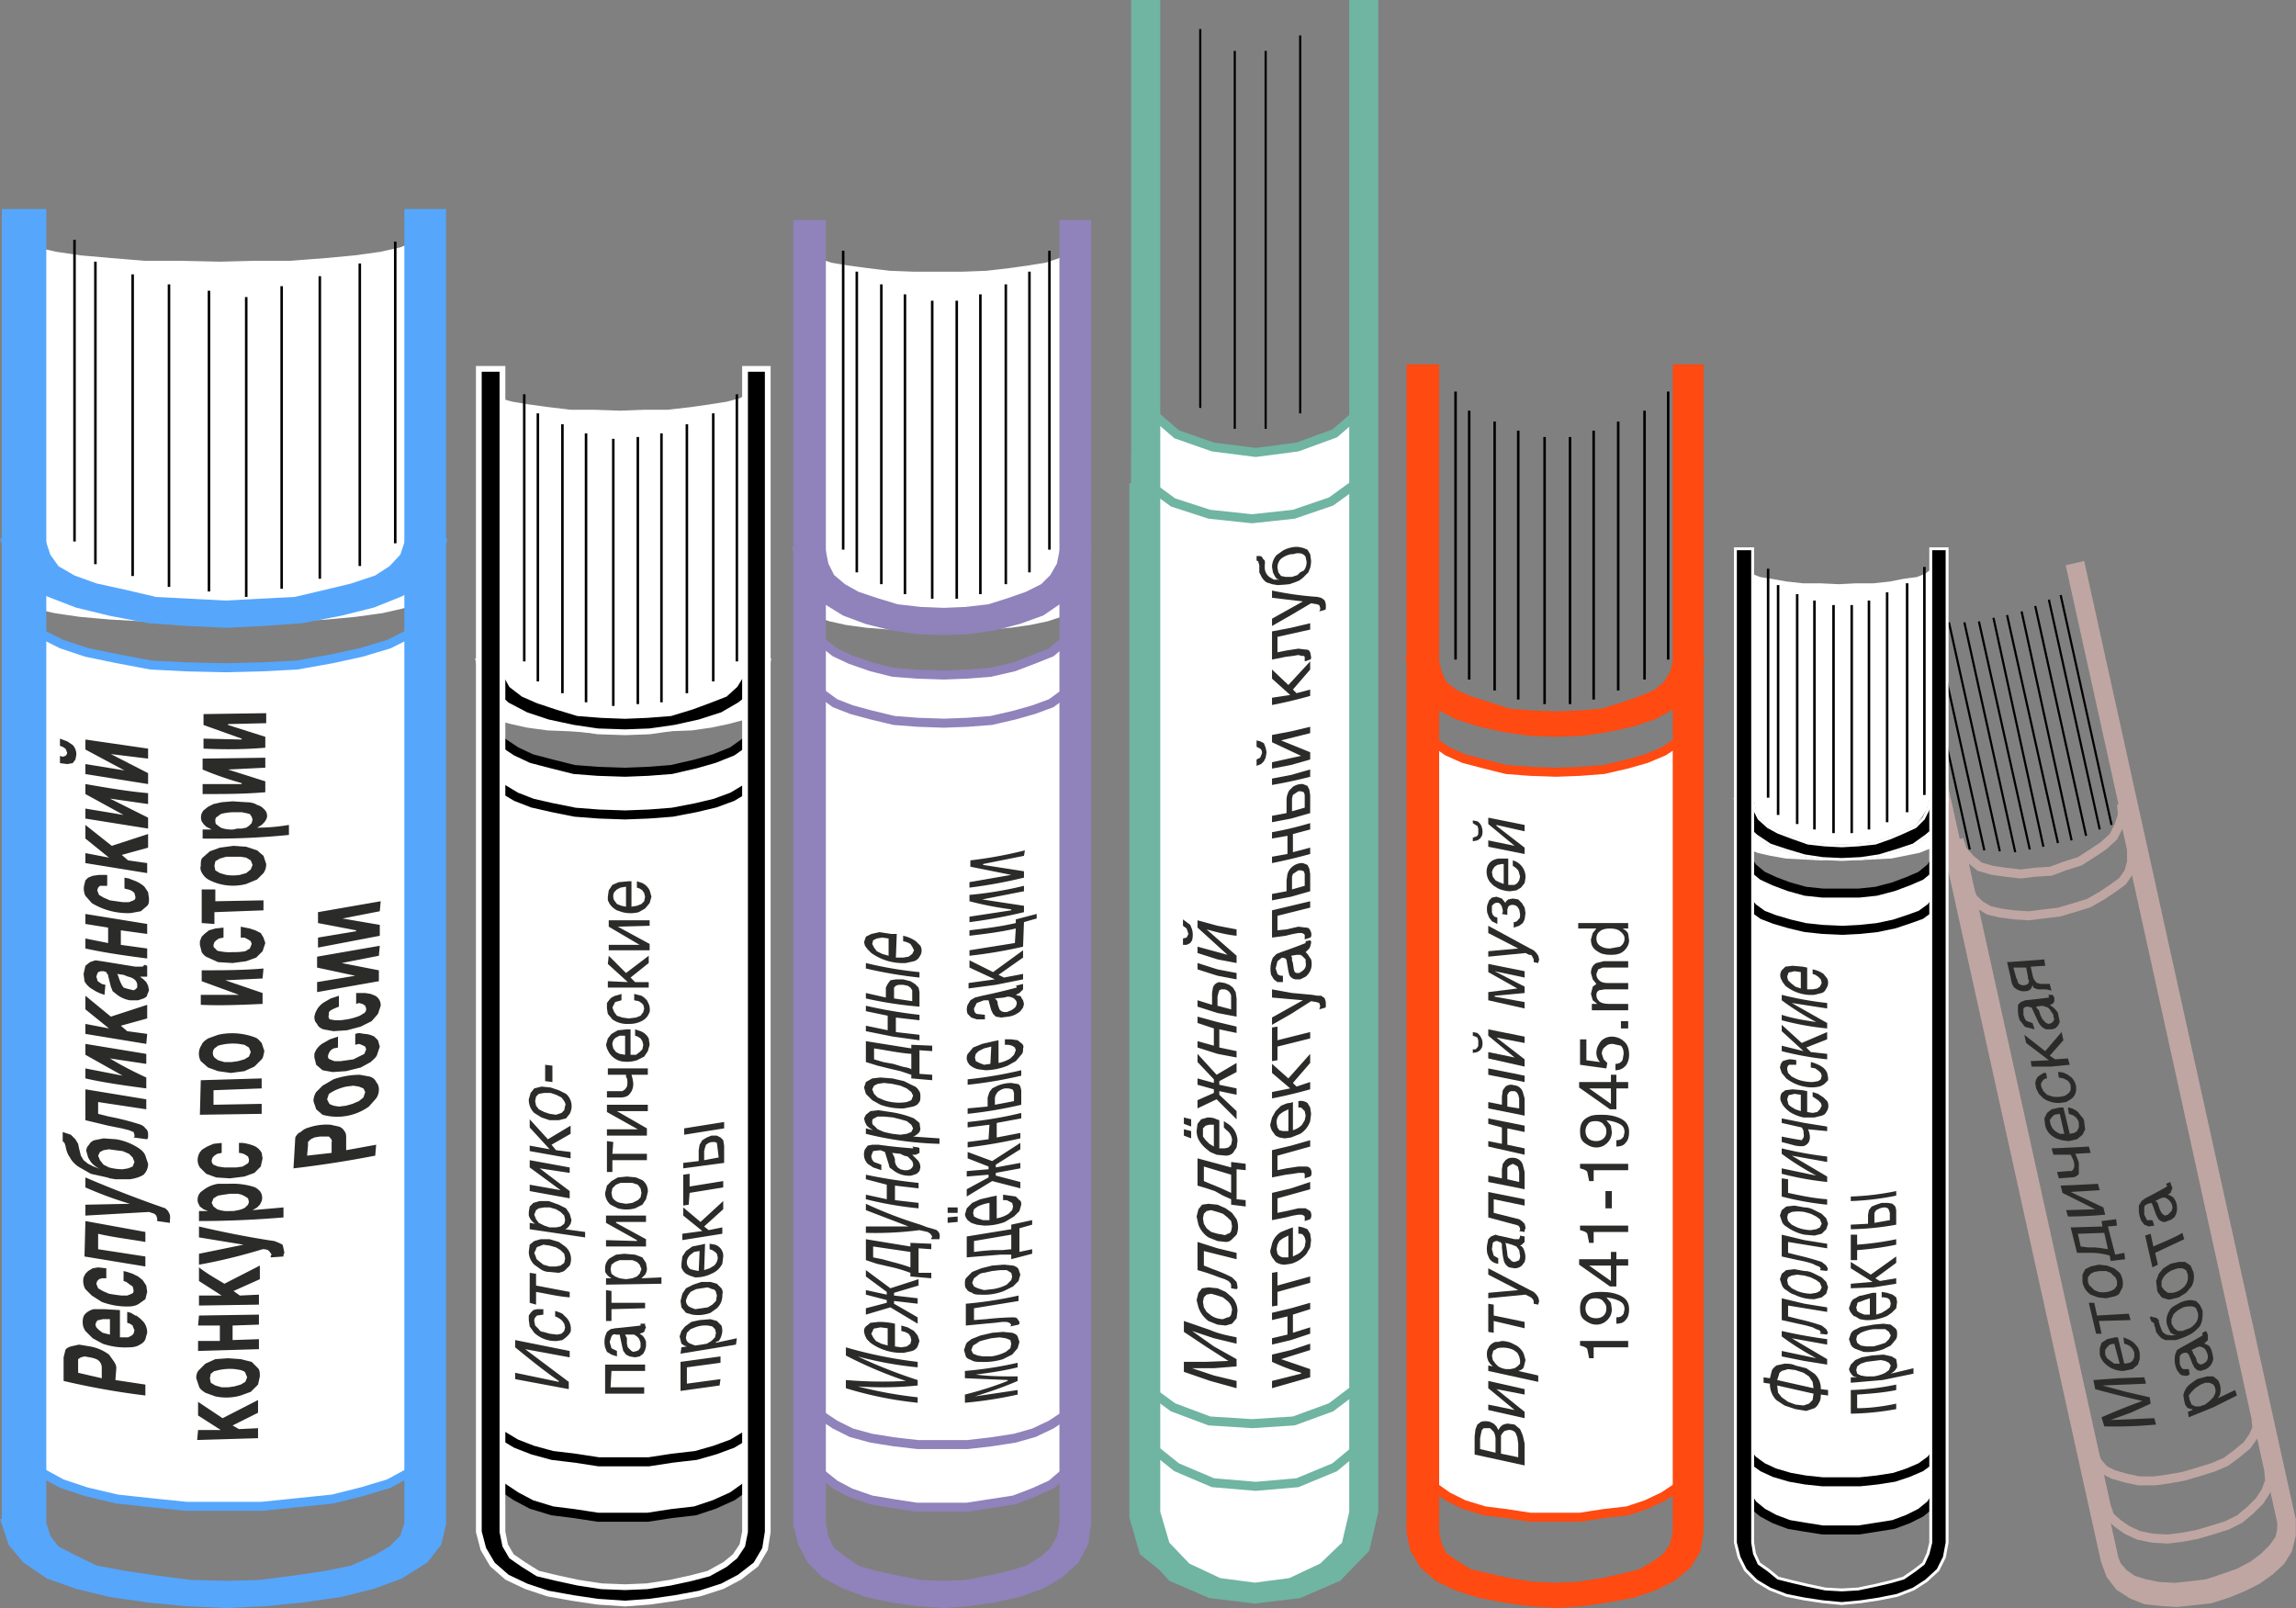 <svg xmlns="http://www.w3.org/2000/svg" xml:space="preserve" fill-rule="evenodd" clip-rule="evenodd" image-rendering="optimizeQuality" shape-rendering="geometricPrecision" text-rendering="geometricPrecision" viewBox="0 0 2527 1770"><rect x="0" y="0" width="2527" height="1770" fill="#808080" stroke="none"/><defs><style>.str7{stroke:#000;stroke-width:2.78;stroke-miterlimit:2.613}.str0,.str11,.str12,.str3,.str4,.str5,.str8{stroke-width:9.93;stroke-miterlimit:2.613}.str8{stroke:#000}.str11{stroke:#56a6fc}.str3{stroke:#70b4a2}.str5{stroke:#9082ba}.str0{stroke:#bfa6a2}.str12{stroke:#ff4a11}.str4{stroke:#fff}.str1,.str10,.str2{stroke-miterlimit:2.613}.str2{stroke:#000}.str2,.str6{stroke-width:2.38}.str6,.str9{stroke-miterlimit:2.613}.str6{stroke:#9082ba}.str9{stroke:#fff;stroke-width:6.35}.str1{stroke:#bfa6a2;stroke-width:7.54}.str10{stroke:#fff;stroke-width:3.18}.fil0,.fil2{fill:none}.fil2{fill-rule:nonzero}.fil10{fill:#2b2b2a}.fil10,.fil3,.fil8{fill-rule:nonzero}.fil3{fill:#000}.fil8{fill:#56a6fc}.fil5{fill:#70b4a2}.fil5,.fil6,.fil7{fill-rule:nonzero}.fil7{fill:#9082ba}.fil6{fill:#ada1cf}.fil1{fill:#bfa6a2}.fil1,.fil4,.fil9{fill-rule:nonzero}.fil9{fill:#ff4a11}.fil4{fill:#fff}</style></defs><g id="Layer_x0020_1"><g id="svg_7"><path id="path10519" d="m2335 885 162 733 1 12-4 11-7 11-10 10-12 10-14 7-16 5-17 5-16 3-16 2-17-1-15-3-13-6-10-7-9-8-4-12-162-733 4 12 9 10 10 8 14 4 14 2 17 2 16-2 17-1 16-6 16-5 14-9 12-8 11-10 6-12 4-12-1-12z" class="fil0 str0"/><path id="path10547" d="M2523 1673v17l-4 16-8 13-12 11-14 10-16 8-17 7-19 6-18 2-19 2-17-1-18-2-15-6-14-9-10-13-6-16-232-1050 12-3 232 1051 3 7 7 8 10 7 13 4 15 3 18 1 18-2 17-2 18-6 17-6 15-8 12-9 10-10 7-10 2-9v-9L2278 625l13-3 232 1051z" class="fil1 str1"/><path id="svg_3" d="m2346 938 137 623 1 11-4 9-7 10-11 9-12 9-14 6-16 5-17 5-17 3-15 2h-17l-14-3-14-4-10-5-7-8-5-9-137-623 4 10 8 8 10 6 13 3 15 2 16 1 16-2 17-2 17-5 16-5 14-8 12-8 11-8 7-10 3-11v-11z" class="fil2 str0"/><path id="path10741" d="m2112 683 56 252-56-252zm0 0z" class="fil3"/><path id="_1" d="m2112 683 56 252m-56-252z" class="fil2 str2"/><path id="path10749" d="m2128 684 56 252-56-252zm0 0z" class="fil3"/><path id="_1_0" d="m2128 684 56 252m-56-252z" class="fil2 str2"/><path id="path10757" d="m2145 685 56 252-56-252zm0 0z" class="fil3"/><path id="_1_1" d="m2145 685 56 252m-56-252z" class="fil2 str2"/><path id="path10765" d="m2162 685 56 253-56-253zm0 0z" class="fil3"/><path id="_1_2" d="m2162 685 56 253m-56-253z" class="fil2 str2"/><path id="path10773" d="m2178 684 56 251-56-251zm0 0z" class="fil3"/><path id="_1_3" d="m2178 684 56 251m-56-251z" class="fil2 str2"/><path id="path10781" d="m2194 680 55 252-55-252zm0 0z" class="fil3"/><path id="_1_4" d="m2194 680 55 252m-55-252z" class="fil2 str2"/><path id="path10811" d="m2268 655 56 253-56-253zm0 0z" class="fil3"/><path id="_1_5" d="m2268 655 56 253m-56-253z" class="fil2 str2"/><path id="path10815" d="m2255 660 56 253-56-253zm0 0z" class="fil3"/><path id="_1_6" d="m2255 660 56 253m-56-253z" class="fil2 str2"/><path id="path10821" d="m2240 667 56 253-56-253zm0 0z" class="fil3"/><path id="_1_7" d="m2240 667 56 253m-56-253z" class="fil2 str2"/><path id="path10829" d="m2225 673 55 252-55-252zm0 0z" class="fil3"/><path id="_1_8" d="m2225 673 55 252m-55-252z" class="fil2 str2"/><path id="path10837" d="m2209 677 56 251-56-251zm0 0z" class="fil3"/><path id="_1_9" d="m2209 677 56 251m-56-251z" class="fil2 str2"/></g><g id="svg_79"><path id="svg_78" d="M1503 532v1138l-11 38-29 24-41 17-46 4-47-4-40-17-30-24-11-38V532l11 37 30 26 40 14 47 6 46-6 41-16 29-24z" class="fil4 str3"/><path id="path10515" d="M1509 415v1139l-11 37-29 24-41 17-46 4-47-4-40-17-30-24-11-37V415l11 37 30 26 40 14 47 6 46-6 41-15 29-25z" class="fil4 str3"/><path id="svg_1" d="M1505 498v997l-11 32-29 22-41 15-46 3-47-3-40-15-30-22-11-32V498l11 33 30 22 40 13 47 5 46-5 41-14 29-21z" class="fil4 str3"/><path id="path10531" d="m1277 1664 10 34 22 23 34 16 38 5 38-5 34-16 24-23 8-34V0h32v1664l-10 43-32 33-44 19-50 6-50-6-44-19-30-33-12-43V0h32z" class="fil5"/><path id="path10693" d="M1321 32v417V32zm0 0z" class="fil3"/><path id="_1_10" d="M1321 32v417m0-417z" class="fil2 str2"/><path id="path10701" d="M1359 56v416V56zm0 0z" class="fil3"/><path id="_1_11" d="M1359 56v416m0-416z" class="fil2 str2"/><path id="path10717" d="M1431 39v416V39zm0 0z" class="fil3"/><path id="_1_12" d="M1431 39v416m0-416z" class="fil2 str2"/><path id="path10725" d="M1393 56v416V56zm0 0z" class="fil3"/><path id="_1_13" d="M1393 56v416m0-416z" class="fil2 str2"/></g><g id="svg_105"><path id="svg_106" d="M1178 277v385l-2 6-9 6-15 5-19 4-21 3-26 2-26 1h-55l-26-1-25-2-22-3-18-4-15-5-10-6-3-6V277l3 6 10 6 15 5 18 3 22 3 25 3 26 1h55l26-1 26-3 21-3 19-3 15-5 9-6z" class="fil4 str4"/><path id="svg_108" d="M1183 677v916l-2 15-10 14-14 12-20 9-21 8-26 4-26 4h-55l-26-4-24-4-23-8-17-9-15-12-10-14-3-15V677l3 15 10 14 15 12 17 8 23 8 24 6 26 2 30 1 25-1 26-2 26-6 21-8 20-8 14-12 10-14z" class="fil4 str5"/><path id="svg_109" d="m1171 607-3 15-8 14-11 11-18 9-20 7-22 7-26 3-24 1-26-1-26-3-23-7-21-7-16-9-13-11-7-14-3-15h-26l5 20 10 19 16 14 21 13 24 8 28 8 27 4 29 1 28-1 28-4 27-8 24-8 20-13 18-14 10-19 3-20h-25zm0 0z" class="fil6"/><path id="_1_14" d="m1171 607-3 15-8 14-11 11-18 9-20 7-22 7-26 3-24 1-26-1-26-3-23-7-21-7-16-9-13-11-7-14-3-15h-26l5 20 10 19 16 14 21 13 24 8 28 8 27 4 29 1 28-1 28-4 27-8 24-8 20-13 18-14 10-19 3-20h-25m0 0z" class="fil2 str6"/><path id="svg_110" d="m1171 607-3 15-8 14-11 11-18 9-20 7-22 7-26 3-24 1-26-1-26-3-23-7-21-7-16-9-13-11-7-14-3-15h-26l5 20 10 19 16 14 21 13 24 9 28 7 27 4 30 1 27-1 28-4 27-7 25-9 19-13 18-14 10-19 3-20h-25z" class="fil7 str5"/><path id="svg_148" d="M1183 739v794l-2 13-9 12-15 10-19 9-21 6-26 4-26 3h-55l-26-3-25-4-22-6-18-9-15-10-10-12-3-13V739l3 13 10 11 15 11 18 7 22 6 25 6 26 2 29 1 26-1 26-2 26-6 21-6 19-7 15-11 9-11z" class="fil4 str5"/><path id="svg_149" d="M878 1677V247h26v1430l3 16 7 14 13 10 16 11 21 6 23 5 26 5 26 1 24-1 26-5 22-5 20-6 18-11 11-10 8-14 3-16V247h25v1430l-3 21-10 19-18 16-19 11-25 9-27 6-28 4-27 2-30-2-27-4-28-6-24-9-21-11-16-16-10-19-5-21z" class="fil7 str5"/><path id="svg_111" d="M928 276v329-329zm0 0z" class="fil3"/><path id="_1_15" d="M928 276v329m0-329z" class="fil2 str7"/><path id="svg_112" d="M943 299v331-331zm0 0z" class="fil3"/><path id="_1_16" d="M943 299v331m0-331z" class="fil2 str7"/><path id="svg_116" d="M970 313v330-330zm0 0z" class="fil3"/><path id="_1_17" d="M970 313v330m0-330z" class="fil2 str7"/><path id="svg_120" d="M996 324v330-330zm0 0z" class="fil3"/><path id="_1_18" d="M996 324v330m0-330z" class="fil2 str7"/><path id="svg_124" d="M1026 331v328-328zm0 0z" class="fil3"/><path id="_1_19" d="M1026 331v328m0-328z" class="fil2 str7"/><path id="svg_128" d="M1155 276v329-329zm0 0z" class="fil3"/><path id="_1_20" d="M1155 276v329m0-329z" class="fil2 str7"/><path id="svg_132" d="M1133 299v331-331zm0 0z" class="fil3"/><path id="_1_21" d="M1133 299v331m0-331z" class="fil2 str7"/><path id="svg_136" d="M1107 313v330-330zm0 0z" class="fil3"/><path id="_1_22" d="M1107 313v330m0-330z" class="fil2 str7"/><path id="svg_140" d="M1079 324v330-330zm0 0z" class="fil3"/><path id="_1_23" d="M1079 324v330m0-330z" class="fil2 str7"/><path id="svg_144" d="M1053 331v328-328zm0 0z" class="fil3"/><path id="_1_24" d="M1053 331v328m0-328z" class="fil2 str7"/></g><g id="svg_105_25"><path id="svg_106_26" d="M827 432v345l-2 6-9 5-15 4-19 4-21 3-26 1-26 2h-55l-26-2-25-1-22-3-18-4-15-4-9-5-4-6V432l4 6 9 5 15 4 18 3 22 3 25 3h26l29 1 26-1h26l26-3 21-3 19-3 15-4 9-5z" class="fil4 str4"/><path id="svg_108_27" d="M832 791v820l-2 14-10 12-14 10-20 9-21 7-26 3-26 4h-55l-26-4-24-3-23-7-17-9-15-10-10-12-3-14V791l3 13 10 13 15 10 17 8 23 6 24 6 26 2 30 1 25-1 26-2 26-6 21-6 20-8 14-10 10-13z" class="fil4 str8"/><path id="svg_110_28" d="m820 728-3 13-8 13-11 10-18 7-19 7-23 7-26 2-24 1-26-1-26-2-23-7-21-7-16-7-13-10-7-13-3-13h-26l5 18 10 16 16 14 21 11 24 8 28 6 27 4 30 1 27-1 28-4 27-6 25-8 19-11 18-14 10-16 3-18h-25z" class="fil3 str9"/><path id="svg_148_29" d="M832 846v712l-2 11-9 11-15 9-19 7-21 6-26 3-26 4h-55l-26-4-25-3-22-6-18-7-15-9-9-11-4-11V846l4 11 9 11 15 9 18 7 22 5 25 5 26 2 29 1 26-1 26-2 26-5 21-5 19-7 15-9 9-11z" class="fil4 str8"/><path id="svg_149_30" d="M527 1686V406h26v1280l3 15 7 12 13 9 16 10 21 5 23 5 26 4 26 1 24-1 26-4 23-5 19-5 18-10 11-9 8-12 3-15V406h25v1280l-3 19-10 17-18 14-19 10-25 8-27 5-28 4-27 2-30-2-27-4-28-5-24-8-21-10-16-14-10-17-5-19z" class="fil3 str9"/><path id="svg_111_31" d="M577 434v294-294zm0 0z" class="fil3"/><path id="_1_32" d="M577 434v294m0-294z" class="fil2 str7"/><path id="svg_112_33" d="M592 455v295-295zm0 0z" class="fil3"/><path id="_1_34" d="M592 455v295m0-295z" class="fil2 str7"/><path id="svg_116_35" d="M619 467v296-296zm0 0z" class="fil3"/><path id="_1_36" d="M619 467v296m0-296z" class="fil2 str7"/><path id="svg_120_37" d="M645 477v296-296zm0 0z" class="fil3"/><path id="_1_38" d="M645 477v296m0-296z" class="fil2 str7"/><path id="svg_124_39" d="M675 483v294-294zm0 0z" class="fil3"/><path id="_1_40" d="M675 483v294m0-294z" class="fil2 str7"/><path id="svg_131" d="M811 434v294-294zm0 0z" class="fil3"/><path id="_1_41" d="M811 434v294m0-294z" class="fil2 str7"/><path id="svg_132_42" d="M785 455v295-295zm0 0z" class="fil3"/><path id="_1_43" d="M785 455v295m0-295z" class="fil2 str7"/><path id="svg_136_44" d="M756 467v296-296zm0 0z" class="fil3"/><path id="_1_45" d="M756 467v296m0-296z" class="fil2 str7"/><path id="svg_140_46" d="M728 477v296-296zm0 0z" class="fil3"/><path id="_1_47" d="M728 477v296m0-296z" class="fil2 str7"/><path id="svg_144_48" d="M702 481v294-294zm0 0z" class="fil3"/><path id="_1_49" d="M702 481v294m0-294z" class="fil2 str7"/></g><g id="svg_150"><path id="svg_151" d="M2130 627v294l-2 5-7 4-10 4-15 3-15 3-19 1-19 1h-40l-19-1-18-1-17-3-13-3-10-4-8-4-2-5V627l2 4 8 5 10 4 13 2 17 3 18 2h19l21 1 19-1h19l19-2 15-3 15-2 10-4 7-5z" class="fil4 str4"/><path id="svg_153" d="M2133 933v701l-1 11-7 11-11 9-14 7-16 6-19 3-19 3h-40l-19-3-18-3-16-6-13-7-11-9-7-11-3-11V933l3 11 7 11 11 9 13 6 16 6 18 5 19 2h40l19-2 19-5 16-6 14-6 11-9 7-11z" class="fil4 str8"/><path id="svg_154" d="m2125 880-3 11-6 10-8 9-13 6-14 6-17 6-19 2-18 1-19-1-19-2-16-6-16-6-11-6-10-9-5-10-2-11h-19l4 15 7 14 12 11 15 10 18 6 20 6 20 3 21 1 21-1 20-3 20-6 18-6 14-10 13-11 7-14 3-15h-18zm0 0z" class="fil3"/><path id="_1_50" d="m2125 880-3 11-6 10-8 9-13 6-14 6-17 6-19 2-18 1-19-1-19-2-16-6-16-6-11-6-10-9-5-10-2-11h-19l4 15 7 14 12 11 15 10 18 6 20 6 20 3 21 1 21-1 20-3 20-6 18-6 14-10 13-11 7-14 3-15h-18m0 0z" class="fil2 str2"/><path id="svg_155" d="m2125 880-3 11-5 10-9 9-13 6-14 6-17 6-19 2-18 1-19-1-18-2-17-6-16-6-11-6-10-9-5-10-2-11h-19l4 15 7 14 12 11 15 10 18 6 20 6 20 3 21 1 21-1 20-3 20-6 18-6 14-10 13-11 7-14 3-15h-18z" class="fil3 str10"/><path id="svg_193" d="M2133 980v608l-1 10-7 9-11 8-14 6-15 5-19 3-19 2h-41l-19-2-17-3-17-5-13-6-11-8-7-9-2-10V980l2 10 7 9 11 8 13 5 17 5 17 4 19 2 22 1 19-1 19-2 19-4 15-5 14-5 11-8 7-9z" class="fil4 str8"/><path id="svg_194" d="M1910 1698V604h19v1094l2 12 5 11 10 7 11 9 16 4 17 4 19 4 18 1 18-1 19-4 17-4 14-4 13-9 9-7 5-11 3-12V604h18v1094l-3 16-7 14-13 12-14 9-18 7-20 4-20 3-21 2-21-2-20-3-20-4-18-7-15-9-12-12-7-14-4-16z" class="fil3 str10"/><path id="svg_156" d="M1946 626v252-252zm0 0z" class="fil3"/><path id="_1_51" d="M1946 626v252m0-252z" class="fil2 str7"/><path id="svg_159" d="M1957 644v253-253zm0 0z" class="fil3"/><path id="_1_52" d="M1957 644v253m0-253z" class="fil2 str7"/><path id="svg_163" d="M1978 654v253-253zm0 0z" class="fil3"/><path id="_1_53" d="M1978 654v253m0-253z" class="fil2 str7"/><path id="svg_168" d="M1997 661v252-252zm0 0z" class="fil3"/><path id="_1_54" d="M1997 661v252m0-252z" class="fil2 str7"/><path id="svg_172" d="M2018 666v251-251zm0 0z" class="fil3"/><path id="_1_55" d="M2018 666v251m0-251z" class="fil2 str7"/><path id="svg_173" d="M2118 624v251-251zm0 0z" class="fil3"/><path id="_1_56" d="M2118 624v251m0-251z" class="fil2 str7"/><path id="svg_177" d="M2099 642v252-252zm0 0z" class="fil3"/><path id="_1_57" d="M2099 642v252m0-252z" class="fil2 str7"/><path id="svg_181" d="M2077 652v253-253zm0 0z" class="fil3"/><path id="_1_58" d="M2077 652v253m0-253z" class="fil2 str7"/><path id="svg_185" d="M2057 661v252-252zm0 0z" class="fil3"/><path id="_1_59" d="M2057 661v252m0-252z" class="fil2 str7"/><path id="svg_189" d="M2038 666v251-251zm0 0z" class="fil3"/><path id="_1_60" d="M2038 666v251m0-251z" class="fil2 str7"/></g><g id="svg_103"><path id="svg_102" d="M459 265v388l-2 7-15 5-22 5-29 4-32 3-39 2-39 2h-83l-39-2-37-2-34-3-27-4-22-5-15-5-4-7V265l4 6 15 6 22 5 27 4 34 3 37 3h39l44 1 39-1h39l39-3 32-3 29-4 22-5 15-6z" class="fil4 str4"/><path id="path10523" d="M467 669v923l-3 15-14 14-22 12-30 9-32 8-39 4-39 4h-83l-39-4-37-4-34-8-27-9-22-12-14-14-5-15V669l5 15 14 14 22 11 27 9 34 7 37 7 39 2 44 1 39-1 39-2 39-7 32-7 30-9 22-11 14-14z" class="fil4 str11"/><path id="path10551" d="m450 598-5 15-13 14-17 11-27 9-29 7-34 8-39 2-37 2-39-2-39-2-34-8-32-7-25-9-19-11-10-14-5-15H7l7 20 15 19 25 15 31 12 37 9 42 8 41 3 44 2 42-2 41-3 42-8 36-9 30-12 27-15 14-19 5-20h-36z" class="fil8 str11"/><path id="path10555" d="M7 1677V235h39v1442l5 16 10 13 19 10 25 12 32 6 34 5 39 5 39 1 37-1 39-5 34-5 29-6 27-12 17-10 13-13 5-16V235h36v1442l-5 21-14 18-27 17-30 11-36 9-42 6-41 4-42 2-44-2-41-4-42-6-37-9-31-11-25-17-15-18-7-21z" class="fil8 str11"/><path id="path10845" d="M82 264v332-332zm0 0z" class="fil3"/><path id="_1_61" d="M82 264v332m0-332z" class="fil2 str7"/><path id="path10853" d="M105 288v333-333zm0 0z" class="fil3"/><path id="_1_62" d="M105 288v333m0-333z" class="fil2 str7"/><path id="path10861" d="M146 302v332-332zm0 0z" class="fil3"/><path id="_1_63" d="M146 302v332m0-332z" class="fil2 str7"/><path id="path10869" d="M186 313v333-333zm0 0z" class="fil3"/><path id="_1_64" d="M186 313v333m0-333z" class="fil2 str7"/><path id="path10877" d="M230 320v331-331zm0 0z" class="fil3"/><path id="_1_65" d="M230 320v331m0-331z" class="fil2 str7"/><path id="path10885" d="M435 266v332-332zm0 0z" class="fil3"/><path id="_1_66" d="M435 266v332m0-332z" class="fil2 str7"/><path id="path10899" d="M396 290v333-333zm0 0z" class="fil3"/><path id="_1_67" d="M396 290v333m0-333z" class="fil2 str7"/><path id="path10901" d="M352 304v333-333zm0 0z" class="fil3"/><path id="_1_68" d="M352 304v333m0-333z" class="fil2 str7"/><path id="path10909" d="M310 315v333-333zm0 0z" class="fil3"/><path id="_1_69" d="M310 315v333m0-333z" class="fil2 str7"/><path id="path10917" d="M271 327v330-330zm0 0z" class="fil3"/><path id="_1_70" d="M271 327v330m0-330z" class="fil2 str7"/></g><g id="svg_105_71"><path id="svg_108_72" d="M1857 791v820l-1 14-10 12-15 10-19 9-21 7-26 3-26 4h-55l-26-4-24-3-23-7-18-9-14-10-10-12-3-14V791l3 13 10 13 14 10 18 8 23 6 24 6 26 2 29 1 26-1 26-2 26-6 21-6 19-8 15-10 10-13z" class="fil4 str12"/><path id="svg_110_73" d="m1846 728-3 13-8 13-12 10-17 7-20 7-23 7-26 2-24 1-26-1-26-2-22-7-22-7-16-7-13-10-6-13-3-13h-26l4 18 10 16 16 14 21 11 25 8 27 6 28 4 29 1 28-1 27-4 28-6 24-8 20-11 17-14 10-16 3-18h-24z" class="fil9 str12"/><path id="svg_149_74" d="M1553 1686V406h26v1280l3 15 6 12 13 9 16 10 22 5 22 5 26 4 26 1 24-1 26-4 23-5 20-5 17-10 12-9 8-12 3-15V406h24v1280l-3 19-10 17-17 14-20 10-24 8-28 5-27 4-28 2-29-2-28-4-27-5-25-8-21-10-16-14-10-17-4-19z" class="fil9 str12"/><path id="svg_111_75" d="M1602 431v295-295zm0 0z" class="fil3"/><path id="_1_76" d="M1602 431v295m0-295z" class="fil2 str7"/><path id="svg_112_77" d="M1617 452v296-296zm0 0z" class="fil3"/><path id="_1_78" d="M1617 452v296m0-296z" class="fil2 str7"/><path id="svg_119" d="M1645 464v296-296zm0 0z" class="fil3"/><path id="_1_79" d="M1645 464v296m0-296z" class="fil2 str7"/><path id="svg_120_80" d="M1671 474v296-296zm0 0z" class="fil3"/><path id="_1_81" d="M1671 474v296m0-296z" class="fil2 str7"/><path id="svg_124_82" d="M1700 481v294-294zm0 0z" class="fil3"/><path id="_1_83" d="M1700 481v294m0-294z" class="fil2 str7"/><path id="svg_131_84" d="M1836 431v295-295zm0 0z" class="fil3"/><path id="_1_85" d="M1836 431v295m0-295z" class="fil2 str7"/><path id="svg_132_86" d="M1810 452v296-296zm0 0z" class="fil3"/><path id="_1_87" d="M1810 452v296m0-296z" class="fil2 str7"/><path id="svg_136_88" d="M1781 464v296-296zm0 0z" class="fil3"/><path id="_1_89" d="M1781 464v296m0-296z" class="fil2 str7"/><path id="svg_140_90" d="M1754 474v296-296zm0 0z" class="fil3"/><path id="_1_91" d="M1754 474v296m0-296z" class="fil2 str7"/><path id="svg_144_92" d="M1728 481v294-294zm0 0z" class="fil3"/><path id="_1_93" d="M1728 481v294m0-294z" class="fil2 str7"/></g><path d="M125 1498c2 3 3 5 3 8l-1 13 33 5v12a839 839 0 0 1-90-16v-26l2-8c1-2 3-3 6-4l9-2 12 2a49 49 0 0 1 21 9l5 7zm-13 19v-12c0-2-1-5-3-7s-5-3-10-4l-6-1-4 1-3 2v15l26 6zm48-43c-1 3-4 5-6 6-3 2-7 3-12 3a76 76 0 0 1-29-4l-11-6-8-8c-2-3-3-6-3-10s1-7 3-9 5-4 9-5h12l17 1v30h9l4-2 2-2 1-4-1-2-1-3-3-2-3-1v-12l4 1 5 3c2 0 3 2 5 3l4 4a19 19 0 0 1 4 12l-2 7zm-51-10 4 3 8 2v-17h-8l-4 1c-2 0-2 1-3 2l-1 3 1 3 3 3zm38-44-1-4-3-2-4-3-3-1v-11l4 1 6 2 6 3 5 4 4 6 1 7-2 8-7 5c-3 2-7 3-11 3a79 79 0 0 1-30-5l-11-7-7-7a18 18 0 0 1-2-13l2-4 3-3 5-3 6-1 9 1v11h-5l-3 1-2 2-1 3 2 5 5 3 7 3a173 173 0 0 0 14 2h6l5-2c2-1 2-2 2-4zm-54-37 1-39 66 12v11c-17-3-35-5-52-9v17l52 8v11l-67-11zm50-58c-17-5-33-11-49-18v-11a1304 1304 0 0 0 88 34l3 3 2 4a21 21 0 0 1 0 6v3l-14-2v-3l-1-3-2-2-3-1-3-1-70 4v-12l49-1zm-72-67-2-2v-10l9 3 5 5 3 5 1 5 1 4 1 4 3 5 5 4 6 3 8 3a27 27 0 0 1-11-8l-3-5-2-7c0-3 1-5 3-7 1-2 3-4 6-5l10-2 14 1a64 64 0 0 1 25 10c3 2 6 5 7 8l3 9c0 5-2 9-5 12-3 2-8 4-15 5h-16l-6-1-3-1-18-4-14-8c-4-3-7-6-9-10-3-4-4-8-5-13l-1-3zm37 14 2 5 4 5 6 3a59 59 0 0 0 15 2l6-1 5-2 2-5-2-5-4-4-7-3-8-1-7-1-6 1-4 2-2 4zm0-46 12 3a279 279 0 0 1 32 8c4 1 7 3 8 5 2 1 3 4 3 6v4l-1 2-15-2 1-1v-2l-1-3-5-2-8-2-15-3-25-6v-34l67 11v11l-53-8v13zm53-55-40-6c13 8 27 15 40 21v12c-22-3-45-6-67-11v-11l41 8-41-23v-12l67 11v11zm1-65v15l-29 8 7 6 22 3-1 11-67-11v-11l26 5-26-21v-15l28 23 40-13zm-43-32v-1l-1-1-1-2-3-1h-3l-3 1-1 2-1 3 1 3c0 2 1 2 2 3l3 2 4 1-1 11-3-1a41 41 0 0 1-10-5 22 22 0 0 1-9-9l-1-8 2-9 5-4 6-2 7 1 37 6h8l1-1 1-1 3 1v12h-8l4 3 3 3 2 4 1 5-2 5c0 2-2 3-4 4l-6 2h-9a32 32 0 0 1-14-6l-5-4-2-5-3-12zm32 13v-4a11 11 0 0 0-2-4 16 16 0 0 0-8-4l-5-2-7-1 1 2 1 3a52 52 0 0 0 3 7l2 3 3 1 4 1 4 1 2-1 2-2zm-18-63v16l29 4v11c-23-3-45-6-68-11v-11l25 5v-17l-25-4v-11l68 11v11l-29-4zm16-37-1-4a13 13 0 0 0-7-4l-4-1v-12l5 1 5 2a34 34 0 0 1 12 7l4 6 1 7c0 3 0 6-2 8l-7 6-11 2a76 76 0 0 1-43-11l-7-8a18 18 0 0 1-1-13l1-4 3-3 5-2 7-1h9v12h-8l-2 2-1 3 2 5 5 3 7 3 7 1 7 1h7l5-2c2-1 2-2 2-4zm14-69v15l-29 8 7 6 21 3v11l-68-11v-11l26 5-26-21v-15l29 23 40-13zm0-33-42-6 42 21v12l-69-11v-11l42 7-42-23v-11c23 4 46 8 69 10v12zm-26-37-43-23v-11l69 10v11l-41-5 41 21v12l-69-11v-11l43 7zm-68-15 3-1 1-1 1-2-1-3-1-2-3-2-3-1v-8l8 3 6 4a15 15 0 0 1 4 11l-1 5-3 4-6 1-8-1v-8l3 1zm215 708v14l-28 14 7 4 21-1v11l-67 2 1-11h25l-25-16v-15l27 18 39-20zm0-17-8 8-11 4a58 58 0 0 1-28 1l-11-4c-3-2-6-4-7-7l-3-9c0-4 1-7 3-9l7-7 11-5 14-1 14 1 12 3 7 7c2 2 2 6 2 9l-2 9zm-26 2 7-2 5-3 2-5-2-5c-1-2-3-2-5-3l-6-1a58 58 0 0 0-22 2c-2 0-3 2-5 3l-1 5 1 5 5 3 7 2h7l7-1zm-2-67v16l29-1v11l-67 2v-11h24v-17h-24l1-11 66-1v11l-29 1zm30-66v15l-29 13 7 5 21-1v11l-66 1v-11h25l-25-16v-15c9 7 18 12 28 18l39-20zm-18-23-49-8v-12a1085 1085 0 0 0 76 15l7 1 5 2 4 2 1 4 1 5-1 2v2l-14 1v-2l1-1-2-3-2-2a14 14 0 0 0-6-1c-23 7-47 13-70 17v-12l49-10zm-48-42-2-4a12 12 0 0 1 3-12l4-3a35 35 0 0 1 15-6h12a79 79 0 0 1 26 3c4 1 6 3 8 5a12 12 0 0 1 2 11l-2 4-3 3-5 3 34-3v11a1120 1120 0 0 1-93 4v-11h10l-5-2-4-3zm50 1 3-3 1-3-1-4-3-2-4-2-4-1h-9l-7 1-6 1-5 3-2 5 2 4 4 3a33 33 0 0 0 14 2h4l5-1a20 20 0 0 0 8-3zm4-53-1-3-3-2a15 15 0 0 0-7-2v-11h4a54 54 0 0 1 12 3 17 17 0 0 1 9 8l1 6-2 9-7 7-11 4-16 2-15-1-11-4-7-7a15 15 0 0 1-2-12 15 15 0 0 1 5-8l5-3 7-3 9-1v11l-5 1-3 2-2 2-1 3c0 2 0 3 2 5l5 2 7 1h13l7-1 5-3c2-1 2-3 2-5zm-54-49 1-38 67-2v11l-53 2v16l53-1v11l-68 1zm68-61-8 8-11 5-15 2-14-2-11-4-8-7a17 17 0 0 1 1-18c1-3 4-5 7-7l11-4a71 71 0 0 1 41 3c3 1 5 4 7 6l3 9c-1 3-1 7-3 9zm-26 2 7-2 5-3 2-5-2-5-5-3-6-1a58 58 0 0 0-23 2l-4 3a8 8 0 0 0 0 10l4 3 7 2h8l7-1zm27-91-41 2 41 14v12c-23 1-45 2-68 1v-11h42l-41-15v-12c22 0 45 0 68-2l-1 11zm-12-38-1-3-3-2-4-2h-4v-12l5 1 5 1 6 2 6 3 3 5 2 6-3 9-7 7-11 4-15 2-16-1-11-5c-3-1-5-3-7-6l-2-8v-4l2-5 3-3 5-4 7-2 9-1v11l-5 1-3 2-2 2-1 3c0 2 0 3 2 4 1 2 3 3 5 3a50 50 0 0 0 14 1 71 71 0 0 0 14-1l5-3 2-5zm-55-60h15v13l53-1v11l-54 2v13l-14-1v-37zm68-18-7 7-12 5a58 58 0 0 1-40-4c-4-2-6-4-8-7s-3-6-2-9c0-4 0-7 2-9l8-7 11-4 15-2 14 1 12 4 7 6 3 9c0 4-1 7-3 10zm-26 2 7-2 5-4 2-5-2-5-5-3-6-1h-16l-7 2-5 3-1 5 1 5 5 3 7 2a48 48 0 0 0 15 0zm-40-56-2-3a12 12 0 0 1 2-12l5-4 6-3 9-2 12-1 15 1c5 0 9 1 12 3 4 1 6 3 8 5s3 4 3 8l-1 3-2 3-3 3-5 3c12 0 23-1 35-3v11a832 832 0 0 1-95 4v-10h10l-6-3-3-3zm50 2 3-3 1-4-1-3-2-3-4-1-5-1h-9a54 54 0 0 0-14 2l-4 3c-2 1-2 3-2 4 0 2 0 4 2 5l4 3a34 34 0 0 0 14 2l4-1h5l5-1 3-2zm18-64-41 2 41 13v12c-23 2-46 2-69 2v-11h43v-1c-14-4-29-9-43-15v-12l69-1v11zm1-49-42 1v1l41 13v12c-23 2-46 2-68 1v-11l42 1v-1l-42-15v-12l69-1v11zm86 449c2 2 2 5 2 8v13l33-6-1 12a1193 1193 0 0 1-90 14 6878 6878 0 0 0 2-34c1-2 3-5 6-6 2-2 5-4 9-5a61 61 0 0 1 24-3l9 2c3 1 5 3 6 5zm-14 24v-12c1-2-1-4-3-6h-10l-6 1-4 2-3 3v4l-1 11 27-3zm49-60-8 9a60 60 0 0 1-51 9l-7-6-3-9c0-3 1-7 3-10l7-7 12-7a90 90 0 0 1 29-5l11 2c3 1 6 3 7 6 2 2 3 5 3 8 0 4-1 7-3 10zm-26 6 7-3 5-4 2-6-2-4-5-2-6-1-8 1a61 61 0 0 0-14 5l-5 3-2 6 2 4c1 2 3 2 5 3l6 1 8-1 7-2zm15-60-1-3-4-2-3-1-4 1v-12l4-1 6 1a25 25 0 0 1 11 3l4 4 2 7-3 9c-1 3-4 5-7 8l-11 6-16 4-15 1-11-2-7-6-2-8v-4a21 21 0 0 1 10-12l7-4 9-3v12l-5 1-3 2-2 3-1 3c0 2 0 3 2 4l5 2h7l7-1 7-1 6-3 6-3 2-5zm0-45-1-3-3-2-4-1-3 1v-12h10l6 1 5 2a12 12 0 0 1 6 11l-3 9-7 8-12 6-15 4-15 1-11-2c-3-1-6-3-7-6-2-2-3-4-3-8l1-4 2-4a24 24 0 0 1 8-8l7-4 9-3v12l-5 2-4 2-2 2v3c-1 2 0 4 1 5l6 1h6l7-1a67 67 0 0 0 14-4l5-3c2-2 2-3 2-5zm14-58-41 8 41 8v12l-68 12v-11l42-7-42-9v-12l69-12-1 11zm1-49-41 8 41 7v12l-68 13v-11l42-7v-1l-42-8v-12l69-12-1 11zm1898 567-3-10a697 697 0 0 1 45-18 1010 1010 0 0 1-52-13l-2-10 28-2 28-1 2 7-24 1-24 1 26 7 26 6 1 7-22 10-22 8 24-1 24-1 2 7a483 483 0 0 1-57 2zm21-98 5 2a22 22 0 0 1 10 8c2 2 2 4 3 7v7l-2 6-6 5-10 2a30 30 0 0 1-13-3 29 29 0 0 1-9-7 22 22 0 0 1-4-8v-7l2-6 6-4 9-2h3l7 29 6-1 3-2 2-4v-5a13 13 0 0 0-8-9l-3-1-1-7zm-10 7-5 1-3 3-2 3v5l2 4 4 3 4 3h6l-6-22zm-17-25 3 14h-6l-8-34h6l3 14 35-2 2 7-35 1zm1-55-6 1-4 2-3 4v5c1 2 1 4 3 5l4 4 5 2a25 25 0 0 0 13-1l4-2 3-4v-5c-1-2-1-4-3-5l-4-4-5-2h-7zm-1-7 9 1 8 3 6 5a21 21 0 0 1 3 16l-3 6c-1 2-3 3-6 4l-9 2-9-1-8-3a21 21 0 0 1-9-14v-8l3-6 6-3 9-2zm10-42 8 31 10-2 1 7-16 2-1-6a77 77 0 0 0-18-3h-18l-7-28 35-1-1-6 16-2 1 7-10 1zm-4 7-29 1 3 14 8 1h7a160 160 0 0 1 15 2l-4-18zm-40-18-2-7 32-1-36-18-2-8a2033 2033 0 0 0 41-2l2 7-32 2 36 17 2 8a484 484 0 0 1-41 2zm8-69a53 53 0 0 1 4 10v12c-2 3-5 4-9 4l-13 1-2-7 12-1h4l2-2 1-3a20 20 0 0 0-1-7l-1-2a45 45 0 0 0-2-4h-19l-2-7a2011 2011 0 0 0 41-2l2 7-17 1zm-8-51a20 20 0 0 1 11 5l4 5c2 2 3 4 3 7l1 7-3 6-6 5-9 2-8-1-6-2a26 26 0 0 1-8-6 21 21 0 0 1-4-8l-1-8 3-6 5-4 9-2h4l7 29 5-1 3-2 2-4v-5a12 12 0 0 0-8-9l-3-1-1-7zm-9 7-6 1-3 3-2 3 1 5 2 4 3 3 5 3h5l-5-22zm-2-46h3l4 1 4 2 4 3a19 19 0 0 1 5 10v3a13 13 0 0 1-6 11l-5 3-7 1a30 30 0 0 1-18-5l-5-5-3-6-1-6 1-4 2-3 3-2 3-2h3l1 6c-2 0-4 1-5 3-2 2-2 4-1 7l2 4 4 4 6 2a30 30 0 0 0 14-1l4-3 2-3v-5a10 10 0 0 0-4-6l-4-2-5-1-1-6zm-29-6-1-6 20-1-25-19-2-9 23 18 18-21 2 9-15 17 6 4 14-1 2 7-21 2h-21zm3-41-7-2c-2 0-4-1-5-3l-4-5a30 30 0 0 1-2-12v-5l3-3 5-2a598 598 0 0 0 26-3v-2l-1-1h5a17 17 0 0 1 2 3v4l-1 2-1 1-3 1 4 3a22 22 0 0 1 5 6l1 5 1 5-2 4-3 3-4 1h-6a15 15 0 0 1-8-7l-2-4a23447 23447 0 0 1-6-13l-4-1c-3 0-4 1-5 2v7c1 3 2 6 4 7l6 2 2 6zm2-25 1 2 2 2 1 3 1 3 2 4 2 2 2 2 3 1 3-1 2-2 1-2-1-3v-2l-2-3-2-3-2-2-3-1-3-1-7 1zm9-52 1 7-16 1 2 9 1 4 2 3 2 2 4 1h10l2 8-1-1h-1a18 18 0 0 0-4-1h-9l-3-1-2-1-1-3c-1 5-4 7-8 7a13 13 0 0 1-7-1 16 16 0 0 1-5-3 14 14 0 0 1-3-6 27 27 0 0 1-1-5l-4-17a1763 1763 0 0 0 41-3zm-34 9 3 11 1 2a16 16 0 0 0 1 3v1l3 2a10 10 0 0 0 6 0l2-1 1-2v-2l-1-2v-2l-2-10h-14zm193 495-1-6 5-2v-1a10 10 0 0 1-6-2l-2-3-1-4-1-6a20 20 0 0 1 8-13l7-5 11-3h7l5 4a19 19 0 0 1 3 10 18 18 0 0 1-1 7l-2 3 19-9 2 6-26 13-27 11zm18-14 5-4 4-4 2-4a11 11 0 0 0-2-10l-4-2h-5l-5 2-6 4-4 4-3 4 1 5 2 5 4 2h5l6-2zm-17-33c-2 1-4 2-6 1-2 0-3 0-5-2l-3-4a28 28 0 0 1-2-17l2-5 5-3a916 916 0 0 0 23-13v-3l4-2 1 2 1 2v6l-2 2-2 2a16 16 0 0 1 6 3l2 4 1 4 1 5a15 15 0 0 1-8 12l-6 2-4-1-3-3-2-4-4-10-2-2h-3c-3 1-4 2-5 4v8c1 3 2 5 4 6h6l1 6zm2-27 1 1 1 3a51 51 0 0 1 3 5l1 4 2 2 2 1 3-1 3-2a9 9 0 0 0 2-5 11 11 0 0 0-1-5 14 14 0 0 0-3-5l-2-1-3-1-3 1-6 3zm-46-36 2-1 2 1a7 7 0 0 1 4 1l1 1 1 1v2l1 3 1 3 2 5 4 3 6 1 6-1h-3l-4-2-2-4-2-5a19 19 0 0 1 2-14c1-2 2-4 5-6l7-4a29 29 0 0 1 13-3l5 1 4 4 3 6a29 29 0 0 1 0 8 22 22 0 0 1-3 10l-2 2-3 3-4 3-6 3-5 2-6 2h-12l-4-2-3-3-3-4-1-5-1-2v-2l-1-1-1-1h-1l-2-5zm41 13 3-1 3-2 3-3a14 14 0 0 0 3-12l-2-5a8 8 0 0 0-7-2 20 20 0 0 0-7 1l-2 1a25 25 0 0 0-9 7l-2 5v5l3 5 4 3h5l5-2zm-16-65a24 24 0 0 0-10 8l-2 4v6l3 4 4 3h5a22 22 0 0 0 11-5 16 16 0 0 0 6-10v-5l-2-5-4-2h-5l-6 2zm-2-7 9-2h7l6 4 3 7a22 22 0 0 1-2 16l-6 7-8 5-8 2c-3 1-5 0-8-1-2 0-4-2-5-4-2-2-3-4-3-7l-1-8 3-8 5-6 8-5zm-17-12 3 13-6 3-8-35 6-2 3 14c11-5 22-9 32-15l2 7-32 15zm-1-30-6 1-5-2-3-4a28 28 0 0 1-3-12v-5l3-5 4-3a597 597 0 0 0 24-13v-1l-1-2 5-2v2l1 2 1 3-1 2-1 3-3 2 3 1 3 2 2 3a19 19 0 0 1 2 10 16 16 0 0 1-3 9c-2 1-3 3-5 3l-5 2a9 9 0 0 1-8-4l-2-4-4-11-1-2-4 1c-2 1-4 2-4 4v8l3 6h6l2 6zm1-27 2 1 1 2 1 3 1 3 2 4 2 2 2 1 3-1 2-2 2-2 1-3a10 10 0 0 0-1-5 14 14 0 0 0-4-5 8 8 0 0 0-5-2l-3 1-6 3zm-396 186-8-1-7 2c-1 1-3 2-3 4l-2 6 40 9-1-7-4-6-6-4-9-3zm28 27c0 3 0 6-2 9-1 2-2 4-5 6l-9 3-12-2-12-4-9-6a25 25 0 0 1-7-18l-7-1v-6l7 1 2-8c1-3 3-4 5-6l9-2c4 0 8 0 12 2l12 3 9 6a22 22 0 0 1 7 17l8 1v6l-8-1zm-28 11 9 1 6-2 4-4 1-7-40-9 1 8 4 5 7 5 8 3zm-15-53v-6l38 8c-13-7-26-15-38-24v-6a553 553 0 0 0 50 9v6l-39-7 39 23v6l-25-4-25-5zm7-56v12l12 3a244 244 0 0 1 25 7l5 4 2 4-1 1v1l-8-1 1-2-1-1-1-1-3-1-4-2-7-2-9-2-18-4v-24l25 6 25 4v5l-43-7zm18-33-8-1-6 1-4 2-1 3 1 5 4 4 6 3a45 45 0 0 0 15 3l6-1 4-2 2-4-2-5-4-3-6-3-7-2zm0-5c4 0 7 1 11 3l8 4 5 5 2 6-2 7-5 4-8 2a48 48 0 0 1-22-5c-4-1-6-3-9-5-2-1-4-3-5-6l-2-6 2-6 5-4 9-1 11 2zm-18-32v12l12 3a287 287 0 0 1 25 7l5 4 2 4-1 1v1l-8-1 1-2-1-1-1-1-3-1-4-2a112 112 0 0 0-16-4l-18-4v-24l25 6 25 4v5l-43-7zm18-33a45 45 0 0 0-14 0l-4 2-1 4 1 4 4 4 6 3a45 45 0 0 0 15 3l6-1 4-2 2-4-2-5-4-3-6-3-7-2zm0-5c4 0 7 1 11 3l8 4 5 5 2 6-2 6-5 5-8 2-11-1a51 51 0 0 1-20-9c-2-1-4-3-5-6l-2-6 2-6 5-4 9-1 11 2zm-25-12v-20l7 1v15c14 3 28 6 43 7v6a326 326 0 0 1-50-9zm0-25v-6l38 8c-13-7-26-15-38-24v-6a419 419 0 0 0 50 9v6l-39-7 39 23v6a341 341 0 0 1-50-9zm29-49a26 26 0 0 1 2 8c0 4-1 7-4 9-2 2-6 2-12 1l-15-4v-6a480 480 0 0 0 22 4l2-3a10 10 0 0 0 0-5v-2a17 17 0 0 0-2-4l-22-5v-5l25 5 25 4v5l-21-2zm5-41 6 2 6 4 4 4a11 11 0 0 1-1 12c-1 2-2 3-5 4l-8 2h-12a46 46 0 0 1-15-6 32 32 0 0 1-8-8l-2-4a11 11 0 0 1 1-9l4-3 8-1 11 1 5 1v23l6 1 5-1 3-3 2-4-1-3-3-3-3-2-3-2v-5zm-13 3-7-1-4 1c-2 0-3 1-3 2l-1 3 1 4c0 2 2 3 3 4l5 3 6 2v-18zm11-36a38 38 0 0 1 12 5 16 16 0 0 1 6 7l1 5v3l-2 2a15 15 0 0 1-8 5 37 37 0 0 1-16 0 45 45 0 0 1-20-9l-5-6-2-6 1-4 2-3 3-1 4-1a28 28 0 0 1 8 1v5h-8c-1 1-2 2-2 5l1 4 4 4 6 3a49 49 0 0 0 17 3l6-1 3-2 1-4-1-3-2-2-4-3-5-1v-6zm-32-12v-6l24 6-24-22v-7l22 20 28-12v8l-23 9 5 5 18 2v6a341 341 0 0 1-50-9zm0-34v-6c12 4 25 6 38 8-13-7-26-15-38-24v-6a360 360 0 0 0 50 9v6l-39-6 39 22v6a310 310 0 0 1-50-9zm34-56a29 29 0 0 1 12 5l4 5a11 11 0 0 1-1 11c-1 2-2 4-5 5l-8 2a45 45 0 0 1-32-10l-3-4-2-4a10 10 0 0 1 1-9l4-4 8-1 11 1 5 1v24h6l5-1 3-2 2-4-1-4-3-3-3-2-3-1v-5zm-13 3-7-1-4 1c-2 0-3 1-3 2l-1 3 1 4 3 3 5 4 6 2v-18zm62 465v15c14 0 29-2 43-5v6a296 296 0 0 1-50 5v-26a281 281 0 0 0 50-6v6c-14 3-29 4-43 5zm-7-13v-6h7l-4-1-2-2-2-3-1-3 2-5 5-5 7-3 11-2 13-1 9 2 5 3 1 6v3l-2 3-2 2-3 2 25-6v6l-34 7-35 3zm25-7a41 41 0 0 0 13-4l4-3 2-5-2-3-4-2-5-1-8 1-8 1-6 2-4 3-1 4 1 4 4 2 6 1h8zm0-52a46 46 0 0 0-14 4l-4 3-1 4 1 4 4 3 6 1h8l7-2 6-2 4-4 2-4-2-4-4-3h-13zm0-5 11-1 8 1 5 4c2 2 2 4 2 6s0 5-2 7l-5 6-8 4a50 50 0 0 1-22 3l-8-3c-3-1-5-3-6-5l-2-6 2-6c1-2 3-4 6-5 2-1 5-3 8-3l11-2zm9-36 6 1 6 2 4 3 1 5-1 7-5 5c-3 2-5 4-9 5a51 51 0 0 1-20 3l-6-1-5-3c-2 0-3-2-4-3l-2-3-1-3 2-6c1-2 2-4 5-5 2-1 4-3 7-3l12-3h4v24l6-2 5-3 4-3 1-4-1-4-2-2-4-1h-3v-6zm-13 7-6 2-5 2c-2 0-3 1-3 3l-1 3 1 4 3 2 5 2h6v-18zm-21-11v-5l24-2-24-15v-7l22 14 28-20v7l-23 17 5 3 18-3v6l-25 4-25 1zm7-42v11h-7v-28h7v11c14-1 29-3 43-6v6c-14 3-29 5-43 6zm-7-54v-5a289 289 0 0 0 50-6v5a297 297 0 0 1-50 6zm0 31v-5l19-1v-10l1-5 3-4 5-2 6-2h7l5 1 3 3 1 4v16a297 297 0 0 1-50 5zm43-10v-8l-1-3-1-2-3-1a16 16 0 0 0-8 2l-2 1-2 3v11l17-3zM567 1518v-7l48 10v-1c-16-11-32-24-48-37v-8l60 12v7l-49-9 48 36v8l-59-11zm44-75a39 39 0 0 1 8 3l3 3a18 18 0 0 1 6 17l-2 3-3 3-4 3-6 1a34 34 0 0 1-25-9l-5-7-1-7v-5l2-3 3-3 4-1h7v6l-7 1c-2 2-3 3-3 6l1 5 4 4c1 2 3 3 5 3l7 2 8 1 5-1 3-3 1-4-1-4-2-3a20 20 0 0 0-8-5v-6zm-21-21v14l-7-2v-33l7 1v13l37 7v6c-13-1-25-4-37-6zm15-51-7-1-5 2c-1 0-3 1-3 3l-2 4 2 5c0 2 2 3 3 4l5 4 7 2h7l5-1 4-3 1-5-1-5-4-4-5-3-7-2zm0-7 10 3 7 5a18 18 0 0 1 5 21l-5 5c-2 2-4 2-7 3l-10-1c-4 0-7-1-10-3l-7-5a20 20 0 0 1-6-14l1-8 5-4 7-2h10zm-22-11v-7l6 1a17 17 0 0 1-7-9v-4l1-6 4-4 7-2h10l11 4 8 4 4 6 2 7-1 4-2 3-2 2-2 1 22 3v6l-61-9zm22-2h7l5-1 4-3 1-4-1-5-4-4-5-3-7-2h-6l-6 1-3 2-2 5 2 5 3 4 6 3 6 2zm-22-40v-7l34 6-34-25v-8l44 8v6l-33-5 33 25v8l-44-8zm0-44v-6l22 4-22-24v-9l20 22 25-15v9l-21 12 5 6 16 2v7l-45-8zm23-64h-7l-6 1-3 3-1 5 1 5 3 4 6 3 6 2 7 1 6-2 3-3 1-5c1-1 0-3-1-5l-3-4-6-3-6-2zm0-6 9 3 8 4a18 18 0 0 1 4 22l-4 5-8 2h-10l-9-3-8-5a20 20 0 0 1-6-15l2-7 4-5 8-2 10 1zm-6-7v-18l8 1v18l-8-1zm73 319-1 18h37v7h-43v-32h44v7h-37zm6-16-6-2-5-3-2-5a26 26 0 0 1 0-12l2-5 4-3 5-1a938 938 0 0 0 28-3v-2h5v2l1 2-1 2-1 3-2 1-3 1 3 2a15 15 0 0 1 4 7v5l-1 4-2 4-4 3-5 1-6-1-4-2-3-4-1-4a1496 1496 0 0 1-3-14h-4c-2-1-4 0-5 2l-2 6 2 7 6 3v6zm9-24 1 2 1 2v6l1 4 2 2 2 2 2 1 4-1 2-1 2-3v-5l-1-3-1-2-2-2-3-2h-10zm-15-28v13h-6v-34l6 1v13h37v6l-37 1zm-6-27v-7h6l-3-2-2-2-2-3v-5a14 14 0 0 1 5-10l7-4 9-1 12 1 8 3 4 6 1 6a12 12 0 0 1-2 7l-2 2-2 2 22-1v7l-61 1zm22-6 7-1 5-2 3-3 2-5-2-5-3-3-5-2h-14l-5 2-4 3-1 5 1 5 4 3 5 2 7 1zm-22-36v-7l34 1v-1l-34-19v-8h44v7h-33v1l33 18v8h-44zm23-70h-7l-5 2-4 4-1 5 1 5a13 13 0 0 0 9 6l6 1 7-1 6-3 3-3 1-5-1-5-3-4-6-2h-6zm0-7 10 1 7 3a15 15 0 0 1 6 13l-2 8-4 6-8 4a36 36 0 0 1-19 0l-8-4a17 17 0 0 1-6-13l2-8 5-5 7-4 10-1zm-16-18v13h-6v-34l7 1-1 13h38v7h-38zm-6-27v-7h34l-34-19v-8h45v7h-34l33 19v8h-44zm27-67a43 43 0 0 1 2 10c0 5-2 9-4 11-2 3-6 4-11 4h-14v-7h17l3-2 2-3a18 18 0 0 0 0-9l-1-2v-2h-20v-7h44v7h-18zm4-50 6 2a17 17 0 0 1 9 8l1 7-2 7-4 6-8 4a36 36 0 0 1-18 1 22 22 0 0 1-13-10l-2-4-1-4 2-7 4-5 7-4 10-1h4v28h6l4-3 3-3 1-5-1-4-2-3-3-2-3-1v-7zm-11 7h-6l-4 2a9 9 0 0 0-4 8l1 4 3 4 4 2 6 1v-21zm10-46 4 1 4 1 3 2 3 3 2 4a17 17 0 0 1 1 9l-2 4a17 17 0 0 1-7 6 29 29 0 0 1-14 3 28 28 0 0 1-18-5l-5-6-1-6v-6l3-4 2-2 4-2 4-1 3-1v7l-7 2-3 6 2 5 3 4 6 2 7 1 8-1 5-2 3-4 1-4-1-4-2-2-3-2-5-1v-7zm-29-7v-7l22 1-22-20 1-9 19 19 25-19v8l-20 16 5 5h15v6h-45zm1-41v-6h34l-34-20v-7h45v6l-35 1 35 19v7h-45zm31-76 6 2a18 18 0 0 1 8 8l2 7-2 7-5 6-7 4a36 36 0 0 1-18 0l-6-2a23 23 0 0 1-8-7l-2-4v-4l1-7 4-6 7-3 11-1h3v28l6-1 5-2 3-3 1-5-1-4-2-3-3-2-3-1v-7zm-12 6-6 1-4 2-3 3a10 10 0 0 0 0 9l3 4 5 2 5 1v-22zm67 529v18l37-5-1 7-43 6v-32l44-6v7l-37 5zm-7-15 1-7 6-1-3-1-3-2-1-4-1-4 2-6 4-5 7-5 9-2 12-1 7 2 5 5a16 16 0 0 1 0 11 16 16 0 0 1-3 6l-3 1v1l23-5-1 7-61 10zm23-10 6-1 5-3 4-4 1-5-1-4-3-3-5-1a32 32 0 0 0-14 2l-5 2-4 4-1 5a7 7 0 0 0 5 7l5 2 7-1zm0-62-6 1-6 3-3 4-2 5a8 8 0 0 0 5 8l5 2 7-1 7-1 5-3 4-4 1-6-1-4c-1-2-2-3-4-3l-5-2-7 1zm0-7h10l7 2 5 5c1 2 2 4 1 7a19 19 0 0 1-6 15l-7 5a39 39 0 0 1-20 2l-7-2-5-6-1-7 2-8 4-6 8-4 9-3zm9-42 6 1a13 13 0 0 1 9 13l-1 8a23 23 0 0 1-12 11 39 39 0 0 1-18 4l-6-2-4-2a15 15 0 0 1-5-7v-4l1-8 4-6 7-5 10-2 4-1-1 29 6-2 5-3a13 13 0 0 0 4-9l-1-4-2-2-3-2-3-1v-6zm-11 8-6 1-4 3a11 11 0 0 0-4 8 9 9 0 0 0 4 8l4 1 5 1 1-22zm-19-12v-7l22-3-21-17v-9l19 16 25-23v9l-21 19 5 4 15-3v7l-44 7zm8-52-1 13-6 1v-34l7-1v14l37-6v7l-37 6zm-6-64v-7l44-7v7l-44 7zm-1 37v-6l17-2v-12l1-6 3-5 5-3 5-2h6l4 2 3 3 1 6v19l-45 6zm39-12a1171 1171 0 0 0-2-16l-2-1h-4l-3 1-3 2-1 3-1 4v10l16-3zm140 254v-9a478 478 0 0 0 66 1 453 453 0 0 1-66-28v-9a481 481 0 0 0 79 16v6a398 398 0 0 1-66-12 559 559 0 0 0 66 26v6a378 378 0 0 1-66 1 475 475 0 0 0 66 12v6a407 407 0 0 1-79-16zm61-69 7 2 7 4 4 5 2 6-2 6c-1 2-3 4-6 5l-9 2a58 58 0 0 1-37-11l-4-4-2-4-1-4c0-2 0-4 2-6l5-4 9-1a78 78 0 0 1 18 2v25l7 1 6-1 4-3 1-4-1-4-2-3-4-2-4-1v-6zm-15 3-8-1-5 1c-2 0-3 1-3 2l-2 4 2 4 3 4 6 3 7 2v-19zm-1-37v-3l-23-17v-7l27 20 31-10v7l-27 8v3l26 3v6l-26-3v3l26 15v7l-30-18-27 8v-7l23-6v-3l-23-6v-5l23 5zm35-51v27h14v6l-23-2v-4a158 158 0 0 0-24-7l-13-3-12-4v-23l49 8v-4l23 1v6l-14-1zm-9 4-41-6v12l10 2 11 3a198 198 0 0 1 20 6v-17zm-49-21v-7h47l-47-18v-7a464 464 0 0 0 60 23l8 3a92 92 0 0 1 10 3l2 2 1 2a11 11 0 0 1 0 5v1h-9v-1l1-2-2-3-3-2-9-2a375 375 0 0 1-59 3zm0-37v-5l23 5v-16l-23-6v-5a546 546 0 0 0 58 9v6l-26-3v16l26 3v6a392 392 0 0 1-58-10zm17-32-9-3-6-4a15 15 0 0 1-3-16l3-4 5-1h7a542 542 0 0 0 38 4v-1l-1-1 7 1 1 1v5l-2 1-2 1h-4l3 3 3 3a12 12 0 0 1 3 8l-1 4-3 3-6 2a28 28 0 0 1-20-6l-4-3-1-4a670 670 0 0 1-4-13l-5-2-8 1-2 5c0 3 1 5 3 7l8 3v6zm12-19 1 2a17 17 0 0 1 2 5v3l1 3 2 3 3 2 4 1h4l3-1 2-2 1-2v-2l-1-3-2-2-3-3-4-1-4-2-9-1zm-29-21v-6l8 2a29 29 0 0 1-7-5l-2-4-1-4 2-4 5-4 9-1 13 2a109 109 0 0 1 26 7l6 5 1 7-1 3-2 2a13 13 0 0 1-5 3l29 2v6a374 374 0 0 1-81-11zm29 0 9 1 7-1 5-2 2-4-2-4-5-4-7-2-8-2-10-1h-7l-4 2c-2 1-2 2-2 4 0 1 0 3 2 4l4 4 7 3 9 2zm0-55-9-1-7 1-4 2-2 4 2 5 4 4 7 3a52 52 0 0 0 25 2l5-2 2-5-2-4-5-4-7-3-9-2zm0-6 13 3 10 5c3 1 5 3 6 5 2 2 2 5 2 7 0 3 0 5-2 7-1 2-3 3-6 4l-10 2a70 70 0 0 1-26-4l-9-5-7-7-2-7 2-6 7-4 9-1 13 1zm30-31v26l14 1v6l-23-2v-4l-12-4-13-3-12-3-13-4v-23l50 8v-4l23 1v6l-14-1zm-9 4c-14-1-27-4-41-6v12l10 3 11 2 10 3c4 1 7 1 10 3v-17zm-50-25v-6l24 5v-16l-24-5v-6a508 508 0 0 0 59 10v6l-26-3v16l26 3v6l-29-4-30-6zm0-69v-6a420 420 0 0 0 59 10v6a474 474 0 0 1-59-10zm0 33v-6l22 5v-11l2-4 3-4 6-1h8l8 2 5 3 4 4 1 5v16a426 426 0 0 1-59-9zm51 3v-12l-2-3-3-2-5-1h-5l-3 1-2 2v12l20 3zm-10-72a38 38 0 0 1 14 6l5 5a11 11 0 0 1-1 12c-1 2-3 4-6 5l-9 2a60 60 0 0 1-38-11l-4-4-3-4-1-4 2-6 6-3 9-2 13 2h6l-1 26h8l6-1 4-3 2-4-2-4-2-3a23 23 0 0 0-8-3v-6zm-16 3-7-1-6 1-4 2-1 4 2 4 3 4 6 3 7 2v-19zm84 511v-9c16-4 32-9 47-15v-1l-47-2v-8a414 414 0 0 0 58-9v5c-16 4-31 6-46 8 15 2 30 2 46 2v5c-16 7-31 12-47 17l47-7v5a449 449 0 0 1-58 9zm29-71-8 2c-3 1-5 1-7 3l-5 3-2 5 2 4 5 2 6 1h9a52 52 0 0 0 16-5l5-4 1-5-1-4-5-2-7-1-9 1zm1-6 12-1 10 1c3 1 5 2 6 4l2 6-2 7-6 7-10 5a71 71 0 0 1-25 3c-4 0-7 0-10-2-3-1-5-2-6-4l-2-7 2-6c1-3 4-4 6-6l10-4 13-3zm-20-27v13l13-1a329 329 0 0 1 29-2c3 0 5 0 6 2l2 3v2l-1 1-9 2 1-2-1-1-1-1-3-1h-5l-8 1-11 1-21 2v-24a424 424 0 0 0 58-9v6l-49 8zm20-41-9 2c-2 0-5 1-7 3l-4 3-2 5 2 4 4 2 7 2 9-1a47 47 0 0 0 16-5l5-5 1-4-1-4-5-3h-7l-9 1zm0-6 13-1 10 1c3 1 5 2 6 4l2 6-2 7-6 6-10 5a61 61 0 0 1-26 4c-3 0-7 0-9-2-3-1-5-2-6-4-2-2-2-4-2-6 0-3 0-5 2-7l6-6 10-4 12-3zm30-41v26l14-3v5l-23 6v-5h-12l-12 1-13 1-12 1v-23l49-8v-5l23-5v5l-14 4zm-9 7-41 7v12a257 257 0 0 1 21-2h10l10-1v-16zm-9-44 7 1 7 1 4 4c2 1 2 3 2 5l-2 7-6 6-10 6a63 63 0 0 1-23 4l-8-1-6-2-4-3-2-3-1-3 2-7 6-6 9-4 13-3 5-1v25a35 35 0 0 0 13-5l4-4 1-4-1-4-2-1-4-2h-4v-6zm-15 9a47 47 0 0 0-13 4l-4 3-1 4 1 4 4 2 6 2h7v-19zm-46 22v-6l11-1v6l-11 1zm0-11v-6h11v6h-11zm45-48v-3l-23-9v-7l27 10 31-20v7l-27 17v3l27-5v6l-27 5v3l27 7v7l-31-8-28 17v-8l24-13v-3l-24 2v-6l24-2zm-23-24v-6l23-3 1-16-24 3v-6a417 417 0 0 0 59-10v6l-27 5v16l26-5v6a567 567 0 0 1-58 10zm0-69v-6a462 462 0 0 0 59-10v6a463 463 0 0 1-59 10zm0 32v-6l22-2v-10l2-6 3-4 6-3a41 41 0 0 1 15-3l6 1c2 0 3 1 4 3l1 4v16a482 482 0 0 1-59 10zm51-14v-9l-1-3-1-1-4-1h-4a18 18 0 0 0-8 4l-2 3-1 3v8l21-4zm-10-68h7l7 1 5 4c1 1 2 3 1 5 0 3 0 5-2 7l-6 7-9 5a69 69 0 0 1-24 5l-8-1a21 21 0 0 1-10-5l-2-3-1-3c0-3 0-5 2-7l5-6 10-4 13-3 5-1v25a39 39 0 0 0 13-5l4-4 2-5-1-3-3-2-4-1h-4v-6zm-15 8-8 2-6 3-3 3-1 4 1 4 4 2 5 2 7-1 1-19zm-7-30h-9l-6-2-4-4a14 14 0 0 1 0-10l3-5 5-3 8-2a687 687 0 0 0 38-9v-1l-1-1 8-2v6l-2 2-2 2-4 2 3 1c2 0 3 1 3 2l2 3 1 4-1 4-3 4a25 25 0 0 1-13 6l-8 1-6-1-3-3-2-4a677 677 0 0 1-3-11h-5l-8 3-3 6c0 3 1 5 3 6l9 1v5zm11-23 2 2 1 2v2a136 136 0 0 0 2 6l2 2 3 1h3l5-2 3-2 2-2 1-3v-2l-1-2-2-2a13 13 0 0 0-7-2l-4 1-10 1zm-29-11v-6l29-4-28-13v-8l26 13 33-24v8l-27 19 6 3 21-4v6l-30 6-30 4zm1-36v-6l50-8 1-16c-17 4-34 6-51 8v-6c17-2 34-4 51-8v-4l23-6v5l-14 4-1 27a516 516 0 0 1-59 10zm0-37v-6l46-7v-1c-15-2-31-5-46-9v-7a403 403 0 0 0 60-10v6l-46 9 46 7v7a543 543 0 0 1-60 11zm0-38v-6l46-8-45-9v-7a468 468 0 0 0 60-11l-1 6-45 9v1l45 7v7a527 527 0 0 1-60 11zm236 533v-11h24l25-1-25-16-24-16v-12l29 10c9 4 19 6 29 8v7l-25-6-24-8 24 17 25 14v8l-25 2h-24l24 8 25 6v8l-29-8-29-10zm37-84-7-2-5 1-3 3-1 5 1 6 3 5 5 4a25 25 0 0 0 13 4l5-2c2 0 3-1 4-3l1-5a14 14 0 0 0-5-10l-5-4-6-2zm0-8 9 4 7 6a22 22 0 0 1 6 15l-1 8-5 6-7 2-9-1-10-4a32 32 0 0 1-11-15l-2-8 2-8 4-5 7-1 10 1zm-15-41v16l10 4a148 148 0 0 1 21 9l5 5 1 5v2l-1 1-6-1v-4l-1-2-2-2-4-2-6-2a229 229 0 0 0-24-8v-31l22 7 21 5v7l-36-9zm15-43-7-2-5 1-3 3-1 5 1 6 3 5 5 4 7 2 6 1c2 1 4 0 5-1 2 0 3-1 4-3l1-5-1-6-4-4-5-4-6-2zm0-8 9 4 7 5 5 7a23 23 0 0 1 0 17l-5 5c-2 2-4 3-7 3l-9-1-10-4a29 29 0 0 1-11-14l-2-9 2-8 4-5 7-1 10 1zm21-39v33l10 1v7l-16-2v-6l-9-4-9-5-9-3-10-3v-30l37 10v-6l16 2v7l-10-1zm-6 6-30-9v16l7 3a319 319 0 0 1 23 10v-20zm-8-59 6 4a23 23 0 0 1 9 18l-1 7-4 6c-2 2-5 3-8 3l-10-1-7-3-5-4a35 35 0 0 1-8-10 23 23 0 0 1-2-9l1-8 4-5 7-2c3 0 6 0 10 2l3 1v31h6l4-1 3-3 1-5a14 14 0 0 0-6-11l-3-3v-7zm-11 4h-5l-4 1-3 3v9l3 4 4 4 5 3v-24zm-33 12v-7l8 2v8l-8-3zm0-13v-7l8 2v8l-8-3zm33-45v-4l-18-19v-9l21 23 22-13v10l-19 10v4l19 4v7l-19-4v4l19 18v9l-22-22-21 10v-9l18-8v-4l-18-5v-7l18 5zm-18-39v-7l18 5v-19l-18-6v-7l22 6 21 5v7l-19-4v20l19 4v7l-21-4-22-7zm0-86v-7l22 7 21 4v7l-21-4-22-7zm0 41v-7l16 5v-13l1-6a9 9 0 0 1 7-6l6 1 5 2 4 3 3 5 1 7v20l-21-4-22-7zm37 3v-15a9 9 0 0 0-7-7h-4l-2 1-1 3-1 4v10l15 4zm-53-78 4-1 2-4-2-6-4-3v-7l4 3 4 3 2 5a23 23 0 0 1 0 12l-2 3-4 2h-4v-7zm16 16v-7l33 9-33-30v-8l22 6 21 4v7c-11-1-22-4-33-7l33 29v8l-21-4-22-7zm82 479v-8l32-8v-1c-11-3-21-7-32-12v-8l21-5 21-7v7l-32 10 32 11v9l-21 6-21 6zm0-48v-7l17-4v-20l-17 4v-8l21-5 21-6v7l-19 6v20l19-6v7l-21 7-21 5zm6-58v15l-6 1v-37l6-1v15l36-10v7l-36 10zm23-72 5 1 5 2 3 5 1 7-1 8-4 7a35 35 0 0 1-17 11l-7 1a17 17 0 0 1-10-3l-3-4a15 15 0 0 1-3-8l2-8a22 22 0 0 1 10-13l10-4 3-1v32l6-3a18 18 0 0 0 7-8l1-6-1-4-2-3-2-1h-3v-8zm-11 10-6 3-4 3-2 4-1 5 1 5a9 9 0 0 0 6 4h6v-24zm-12-41v16l10-2 13-3h8l5 3a9 9 0 0 1 1 7l-1 2-6 2v-5l-1-1-2-1h-4l-6 1-8 2-15 3v-30l21-5 21-7v8l-36 10zm0-47v16l10-2 13-2h8c3 0 4 1 5 2a9 9 0 0 1 1 8l-1 1-6 2v-5l-1-1h-6l-6 1-8 1-15 3v-30l21-5 21-6v7l-36 10zm23-60a13 13 0 0 1 10 2l3 5 1 7-1 8a26 26 0 0 1-11 14l-10 4-7 1-6-1-4-2-3-4a16 16 0 0 1-3-8l2-8 4-7 6-6c3-1 6-3 10-3l3-1v31a22 22 0 0 0 10-6l3-5 1-5-1-5-2-2-2-2h-3v-7zm-11 9-6 3-4 3a13 13 0 0 0-3 9l1 5 2 3 4 1h6v-24zm-18-12v-7l20-4-20-17v-10l18 16 24-27v10l-19 22 4 4 15-5v8a517 517 0 0 1-42 10zm6-57v15l-6 1v-37l6-1v15l36-9v7l-36 9zm-6-24v-8l34-19-34-3v-9l22 4 22 2 6 1h4l3 2 1 1 1 3a25 25 0 0 1 0 7l-7 2a20 20 0 0 0 1-4l-1-3-3-1-6-1-22 14-21 12zm12-47h-6l-4-3-3-5a30 30 0 0 1 2-19l4-4 5-2a595 595 0 0 0 27-10v-2l5-1 1 1v2l-1 4-1 2-2 2-2 2 2 2 2 3 2 3a20 20 0 0 1 0 10 18 18 0 0 1-6 9l-6 3h-5a9 9 0 0 1-7-5l-1-4-2-12-1-2-4-1-5 4-2 8 2 6c2 2 4 2 6 2v7zm9-29 1 2v3l1 3a201 201 0 0 0 1 7l1 3 2 1h3l3-2a10 10 0 0 0 4-5 12 12 0 0 0 0-5v-3l-2-2-2-2-2-1h-4l-6 1zm-15-44v16l10-1 13-3 8 1c3 0 4 1 5 3a9 9 0 0 1 1 7l-1 1-6 2v-5l-1-1-2-1h-4a134 134 0 0 0-14 3l-15 2v-30l21-5 21-5v7l-36 9zm-6-17v-7l16-3v-12l1-7a17 17 0 0 1 17-12l5 2 2 4 1 6v19l-21 6-21 4zm36-16v-13l-1-3-3-1h-3l-3 2-3 2-1 3v14l14-4zm-36-25v-7l17-3v-20l-17 3v-7a379 379 0 0 0 42-10v7l-19 5v20l19-5v7a594 594 0 0 1-42 10zm0-86v-7l21-4 21-6v8a521 521 0 0 1-42 9zm0 41v-7l16-3v-13a21 21 0 0 1 3-12l4-4a18 18 0 0 1 11-3l5 2 2 4 1 6v20l-21 6-21 4zm36-16v-14l-1-3-3-1h-3l-3 2-3 2-1 4v14l14-4zm-53-53 4-2 2-5c0-3-1-4-2-5l-4-2v-7l4 1 4 2 2 5 1 5-1 6-2 4-3 3-5 2v-7zm17 10v-7l32-7-32-15v-8l21-4 21-5v7l-32 8 32 13v8l-21 6-21 4zm0-70v-8l20-3-20-18v-10l18 17 24-26v9l-19 22 4 4 15-4v7a518 518 0 0 1-42 10zm6-75v17l10-2 13-2 8 1c3 0 4 1 5 3l1 5v2l-1 1-6 2v-5l-1-1h-2l-4-1-6 1-8 1-15 3v-31l21-4 21-5v7l-36 8zm-6-12v-8l34-19-34-4v-8a356 356 0 0 0 50 7l4 1 3 2 1 1 1 3a24 24 0 0 1 0 7l-7 2 1-2v-2l-1-3-3-1-6-1-22 13-21 12zm-17-77h4l2 1 1 2 1 1 1 1a16 16 0 0 1 0 5v3a13 13 0 0 0 5 10l5 3h6l-3-1-2-3-2-4-1-6a20 20 0 0 1 5-13l7-5a34 34 0 0 1 13-4h4l5 1 5 2 3 5 1 7a32 32 0 0 1-1 8l-2 5-4 4-2 2-4 3-5 2-6 2a177 177 0 0 1-13 1l-6-1-6-2a17 17 0 0 1-6-7l-2-4v-8a40 40 0 0 0-1-3v-1l-2-1v-5zm39 23 3-1 3-1 3-3 4-2a15 15 0 0 0 3-10l-1-5a8 8 0 0 0-7-4h-3l-4 1h-2a25 25 0 0 0-11 5 13 13 0 0 0-4 10l1 5 3 4 5 1h7zm201 966v-20l1-8 2-5 4-3a18 18 0 0 1 10 0l4 2 3 3 2 4 2-3 2-2a13 13 0 0 1 7-2l7 1 6 5 3 7 2 9v24l-55-12zm48 3v-15l-1-7-2-5a9 9 0 0 0-8-3l-4 1-2 2-2 3v20l19 4zm-25-5v-14a18 18 0 0 0-2-9l-2-2-2-2h-7l-2 2-1 4-1 5v12l17 4z" class="fil10"/><path id="_1_94" d="M1638 1552v-6l29 6-29-24v-8l40 9v6l-31-6 31 25v7z" class="fil10"/><path id="_2" d="M1638 1509v-6l5 1-3-3-2-3-1-3a20 20 0 0 1 0-9l2-4a14 14 0 0 1 7-5h3l4-1a31 31 0 0 1 10 2l6 3a21 21 0 0 1 8 9l2 7-2 8c-1 2-3 3-6 4l22 5v7l-55-12zm24-2 5-1 3-2 3-3v-4l-1-4-2-4-4-3a28 28 0 0 0-18-2l-3 2c-1 0-2 1-2 3l-1 3 1 5 3 4 3 3a22 22 0 0 0 9 3h4z" class="fil10"/><path id="_3" d="M1644 1454v13l-6-1v-31l6 1v12l34 7v7z" class="fil10"/><path id="_4" d="M1638 1429v-6l33-3-33-17v-7l46 24 4 2 3 3 2 3 1 4-1 4-5-1v-3l-1-2-1-1-1-1-2-1-4-2-41 4z" class="fil10"/><path id="_5" d="m1673 1382-1-6-3-4-5-2-7-2 1 5 1 7c0 3 1 5 3 6 1 2 3 3 5 3l3-1 2-1 1-3v-2zm-6-18h5l1-3v-1l5 1v6l-2 2-1 1-2 1 2 1a14 14 0 0 1 3 6 18 18 0 0 1 0 11l-3 4a12 12 0 0 1-8 3l-6-1a12 12 0 0 1-6-8l-1-5-1-9v-4l-2-2h-1l-2-1c-3 0-4 1-5 2l-1 7 2 7 5 3v6a13 13 0 0 1-10-6l-2-5a27 27 0 0 1 0-11l1-5 3-3 5-2 3 1 5 1 13 3z" class="fil10"/><path id="_6" d="M1644 1320v15l24 6 4 1 3 2 3 3 1 4v1l-1 2v2l-6-1 1-1v-2l-1-2-1-1-3-1-4-1-26-7v-28l40 8v7l-34-7z" class="fil10"/><path id="_7" d="M1638 1301v-7l15 3v-10l1-6 3-4 3-2a16 16 0 0 1 9 0 11 11 0 0 1 7 7l2 8v19l-40-8zm34 0v-11l-1-4c0-2-1-2-2-3l-2-1-2-1-2 1-2 1-2 2v13l13 3z" class="fil10"/><path id="_8" d="M1638 1262v-6l15 3v-18l-15-4v-6l40 8v7l-19-4v18l19 4v7z" class="fil10"/><path id="_9" d="M1638 1220v-7l15 3v-9l1-7 3-4a10 10 0 0 1 7-2l5 1a11 11 0 0 1 7 7l2 7v19l-40-8zm34 0v-11l-1-4-2-3-2-1h-4l-2 1-2 3v13l13 2zm-34-37v-7l40 8v7l-40-8z" class="fil10"/><path id="_10" d="M1621 1155h3l2-2 1-2v-6l-1-3-2-1-3-1v-4l5 1 3 3 2 4a15 15 0 0 1 0 9l-2 3-3 2-5 1v-4zm17 10v-7l29 6-29-24v-7l40 8v7l-31-6 31 24v8l-40-9z" class="fil10"/><path id="_11" d="M1638 1101v-9l32-4-32-18v-9l40 8v7l-33-7 33 17v7l-33 3v1l33 6v7z" class="fil10"/><path id="_12" d="M1638 1053v-6l33-3-33-17v-8l46 25 4 2 3 3 2 3 1 4-1 4-5-1v-3l-1-2-1-2-1-1h-2l-4-2-41 4z" class="fil10"/><path id="_13" d="M1666 1015c2 0 4-1 5-3 2-1 2-3 2-6l-1-5-2-3a8 8 0 0 0-5-2 6 6 0 0 0-5 2l-1 3v6l-6-1 1-2v-2l-1-4-1-2-2-2a6 6 0 0 0-6 1l-2 2v7l1 3 2 2 3 1v7l-6-3-3-4-2-5a22 22 0 0 1 0-9l2-5 3-3 5-1 6 2 4 5c0-2 2-3 3-4l5-1 6 1 4 4 3 5 1 6-1 7-2 4-4 3-6 2v-6z" class="fil10"/><path id="_14" d="M1655 951h-2l-5 1-3 2-2 3-1 3 1 5 3 4 4 2 5 2v-22zm5 23h7l3-2 2-3 1-4-1-4-1-3-3-3-3-2v-6a19 19 0 0 1 14 19l-1 6-4 5-5 3-7 1a35 35 0 0 1-13-3l-5-3-4-4a19 19 0 0 1-3-17 13 13 0 0 1 6-7 18 18 0 0 1 7-2h10v29z" class="fil10"/><path id="_15" d="m1621 922 3-1 2-1 1-2v-6l-1-3-2-1-3-2v-3l5 1a11 11 0 0 1 5 7 15 15 0 0 1 0 9l-2 3-3 2-5 1v-4zm17 10v-7l29 6-29-24v-7l40 8v7l-31-7v1l31 24v7l-40-8z" class="fil10"/><path id="_16" d="M1754 1495h-5l-2-10c-1-2-4-3-8-4v-5h53v7h-38v12z" class="fil10"/><path id="_17" d="M1779 1450c4 0 6-1 8-4l1-5c0-3-1-6-4-8s-8-4-16-5l5 6 1 7c0 5-2 9-5 12s-7 5-12 5-9-2-13-5-5-7-5-13c0-8 3-13 10-16 4-2 9-2 14-2 7 0 13 1 18 3 8 3 12 8 12 16 0 5-1 9-4 12-2 3-6 4-10 4v-7zm-11-10c0-3-1-5-3-7-1-2-4-4-9-4-4 0-7 1-8 3-2 2-3 5-3 8s1 6 3 8 5 3 9 3c3 0 6-1 8-3s3-4 3-8z" class="fil10"/><path id="_18" d="M1773 1393h-24l24 17v-17zm19 0h-13v23h-7l-34-24v-6h35v-8h6v8h13v7z" class="fil10"/><path id="_19" d="M1754 1368h-5l-2-10c-1-2-4-3-8-4v-5h53v7h-38v12z" class="fil10"/><path id="_20" d="M1767 1330v-19h7v19z" class="fil10"/><path id="_21" d="M1754 1300h-5l-2-10c-1-2-4-3-8-4v-5h53v7h-38v12z" class="fil10"/><path id="_22" d="M1779 1255c4 0 6-1 8-4l1-5c0-3-1-6-4-8s-8-4-16-5l5 6 1 7c0 5-2 9-5 12s-7 5-12 5-9-2-13-5-5-7-5-13c0-8 3-13 10-16 4-2 9-2 14-2 7 0 13 1 18 3 8 3 12 8 12 16 0 5-1 9-4 12-2 3-6 4-10 4v-7zm-11-10c0-3-1-5-3-7-1-2-4-4-9-4-4 0-7 1-8 3-2 2-3 5-3 8s1 6 3 8 5 3 9 3c3 0 6-1 8-3s3-4 3-8z" class="fil10"/><path id="_23" d="M1773 1198h-24l24 17v-17zm19 0h-13v23h-7l-34-24v-6h35v-8h6v8h13v7z" class="fil10"/><path id="_24" d="M1778 1171c4 0 7-2 8-5l1-6c0-4-1-7-3-9l-9-2c-4 0-6 1-8 3-3 2-4 5-4 8l2 6 4 4-1 6-29-4v-28h7v23l15 2a15 15 0 0 1-4-10c0-5 2-9 5-13 3-3 7-5 12-5s10 2 13 5c4 3 6 8 6 15 0 4-1 8-3 11-3 4-7 6-12 6v-7z" class="fil10"/><path id="_25" d="M1784 1132v-8h8v8z" class="fil10"/><path id="_26" d="M1752 1112v-7h6l-5-4-2-7 2-8 4-3-4-5-2-7c0-5 2-9 6-11l8-2h27v7h-28l-5 2-2 5c0 3 1 5 3 7s5 3 9 3h23v7h-26l-6 1c-2 1-3 3-3 5 0 3 1 5 3 7s6 3 11 3h21v7h-40z" class="fil10"/><path id="_27" d="m1772 1044 11-2c3-2 5-5 5-9 0-3-2-6-5-8-2-2-6-3-11-3s-9 1-11 3c-3 2-4 5-4 8s1 6 4 8 6 3 11 3zm-21-10 2-7 4-5h-20v-6h55v6h-6c3 2 5 3 6 6l1 7c0 4-2 8-5 11-4 4-9 5-15 5s-11-1-15-4c-5-3-7-7-7-13z" class="fil10"/></g></svg>
